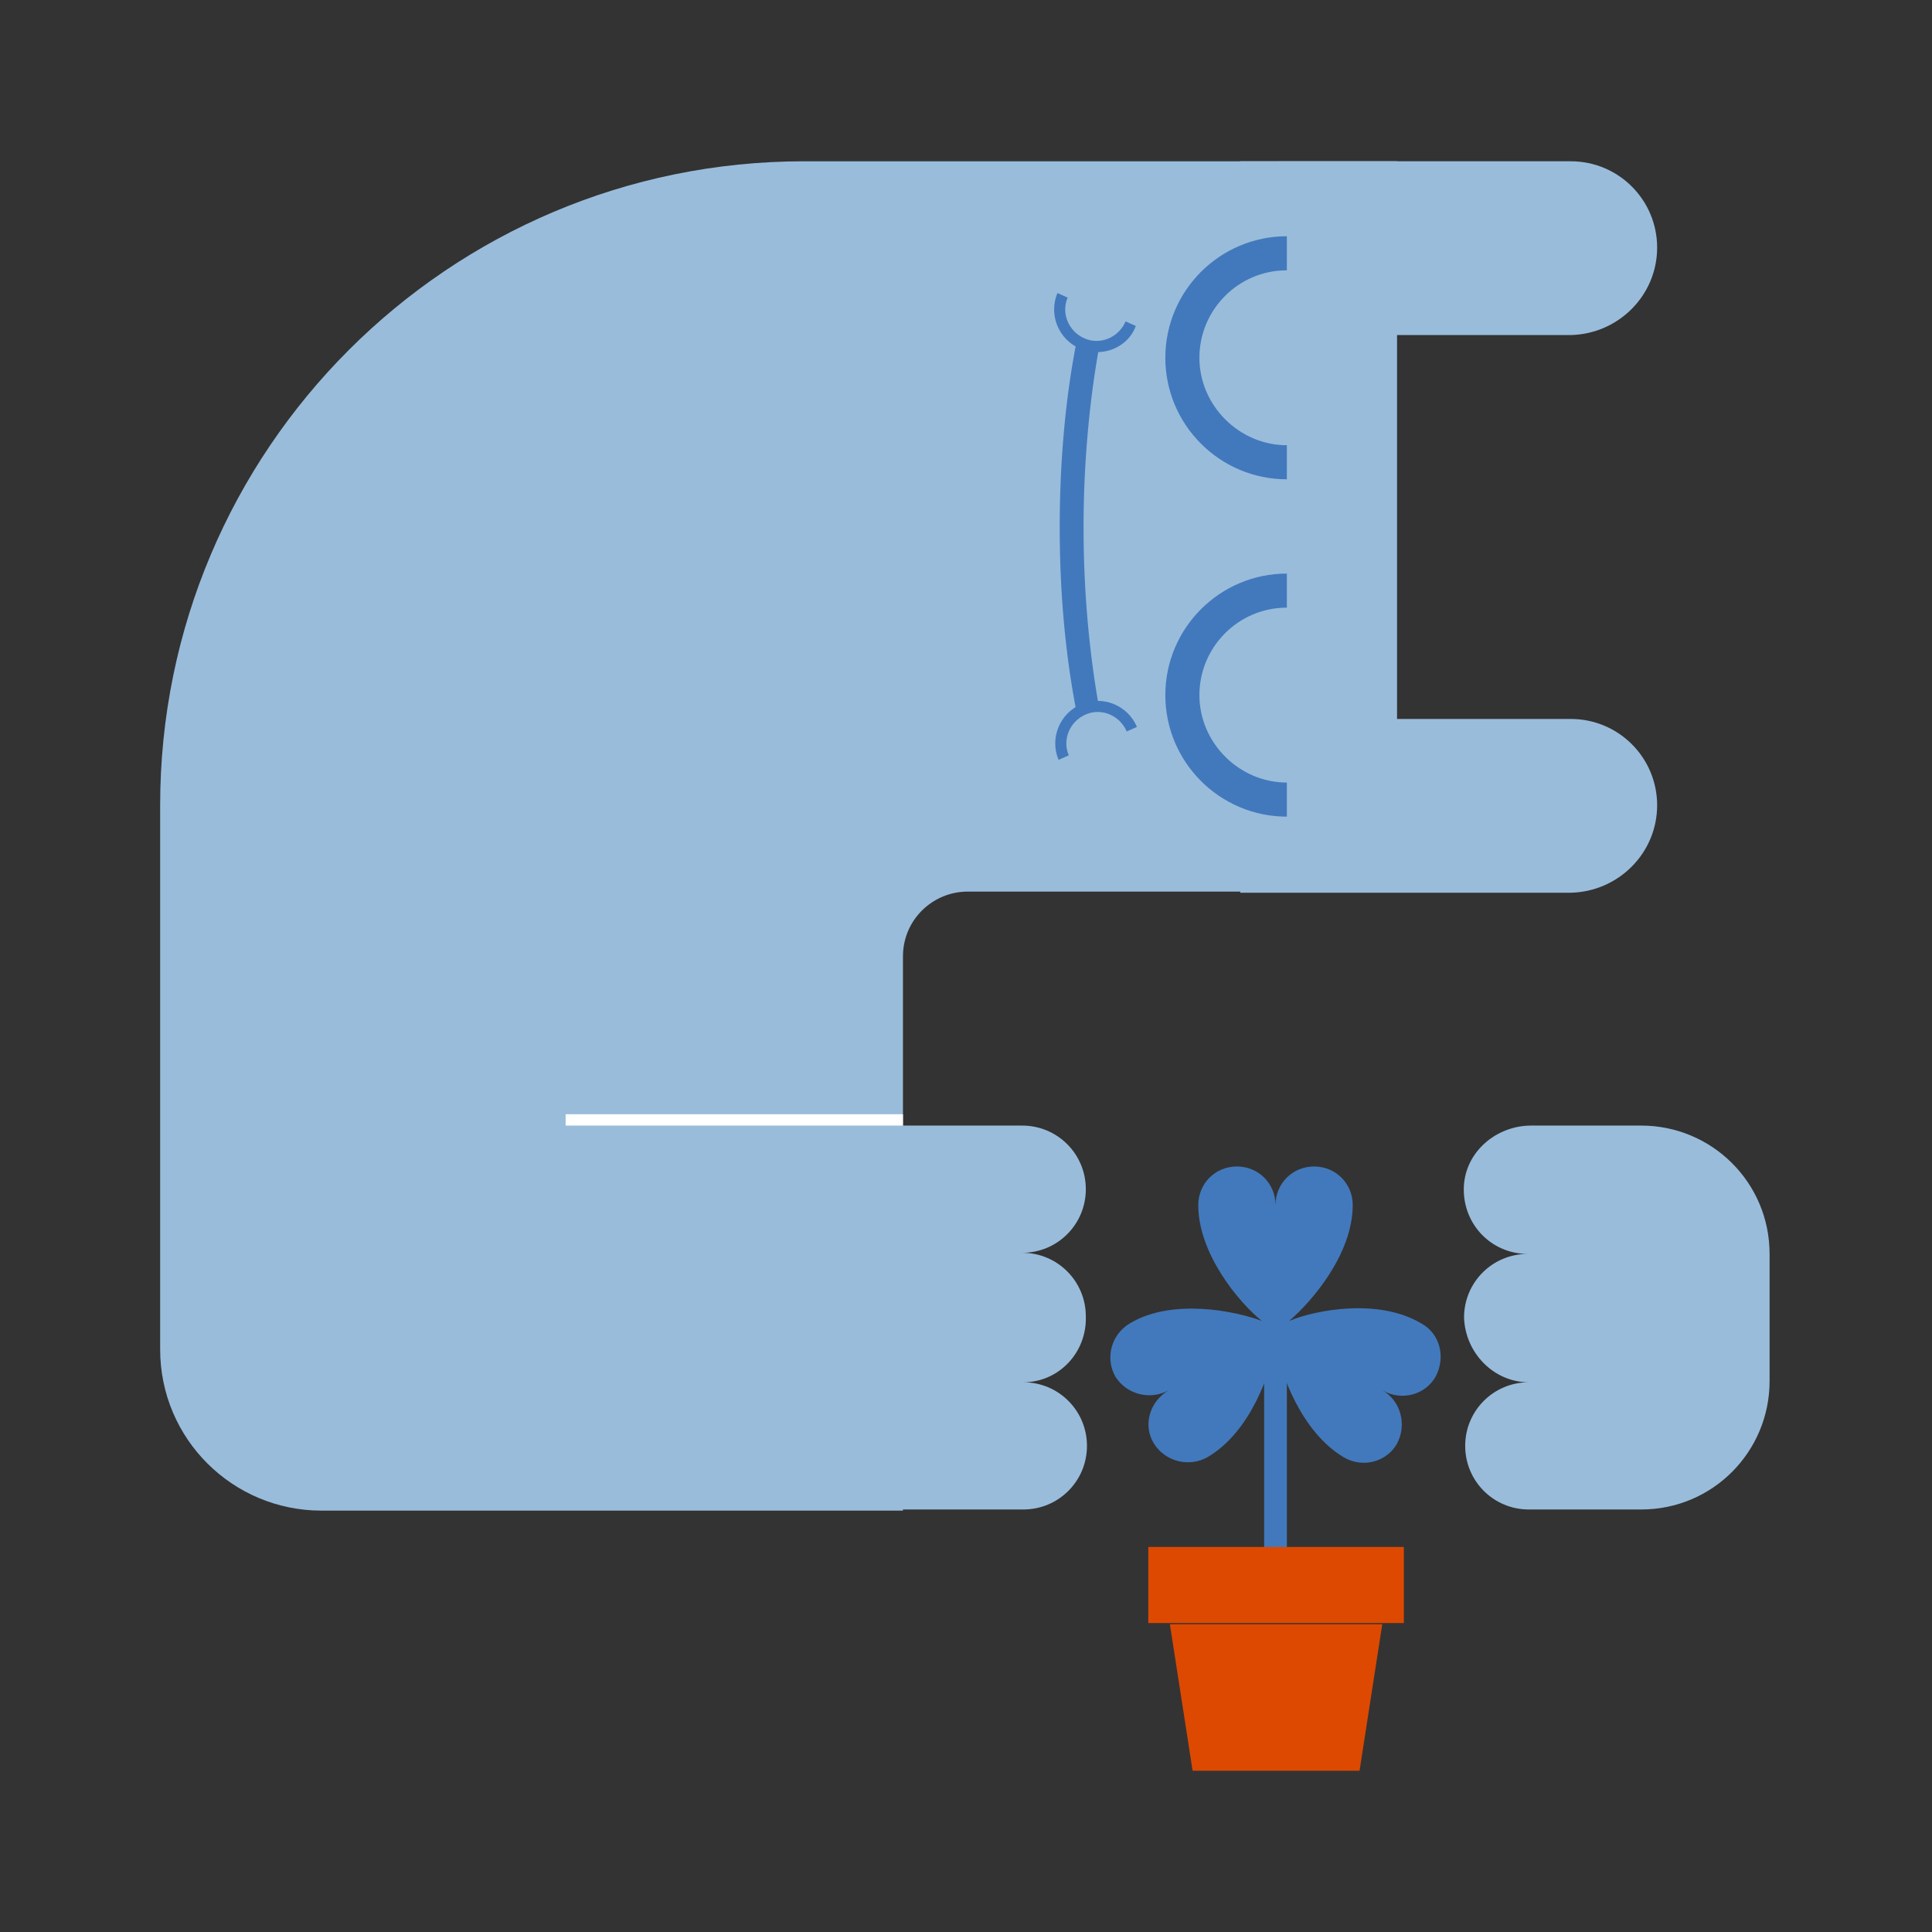 <?xml version="1.0" encoding="utf-8"?>
<!-- Generator: Adobe Illustrator 21.0.2, SVG Export Plug-In . SVG Version: 6.00 Build 0)  -->
<svg version="1.1" id="Warstwa_1" xmlns="http://www.w3.org/2000/svg" xmlns:xlink="http://www.w3.org/1999/xlink" x="0px" y="0px"
	 viewBox="0 0 170.1 170.1" style="enable-background:new 0 0 170.1 170.1;" xml:space="preserve">
<rect x="0" y="0" width="170.1" height="170.1" fill="#333333" stroke="none"/>
<style type="text/css">
	.st0{fill:#99BCDB;}
	.st1{fill:#4279BC;}
	.st2{fill:#DC4A13;}
	.st3{fill:#FFFFFF;}
	.st4{fill:#DD4901;}
	.st5{fill:none;stroke:#FFFFFF;stroke-miterlimit:10;}
	.st6{fill:none;}
</style>
<g>
	<g>
		<g>
			<g>
				<path class="st0" d="M123,14.2v64.3H85.2c-3.1,0-5.7,2.5-5.7,5.7v48.8H28.3c-7.8,0-14.2-6.3-14.2-14.2V70.9
					c0-31.3,25.4-56.7,56.7-56.7H123z"/>
			</g>
			<g>
				<path class="st0" d="M145.9,21.8L145.9,21.8c0-4.2-3.4-7.6-7.6-7.6h-29.1v15.3h29.1C142.5,29.4,145.9,26,145.9,21.8z"/>
				<path class="st0" d="M145.9,70.9L145.9,70.9c0-4.2-3.4-7.6-7.6-7.6h-29.1v15.3h29.1C142.5,78.5,145.9,75.1,145.9,70.9z"/>
			</g>
			<g>
				<g>
					<path class="st1" d="M113.3,42.2c-5.9,0-10.7-4.8-10.7-10.7s4.8-10.7,10.7-10.7v3c-4.3,0-7.7,3.5-7.7,7.7s3.5,7.7,7.7,7.7V42.2
						z"/>
				</g>
				<g>
					<path class="st1" d="M113.3,71.9c-5.9,0-10.7-4.8-10.7-10.7s4.8-10.7,10.7-10.7v3c-4.3,0-7.7,3.5-7.7,7.7s3.5,7.7,7.7,7.7V71.9
						z"/>
				</g>
			</g>
			<g>
				<g>
					<path class="st1" d="M94.8,62.8c-1-5.1-1.5-10.6-1.5-16.4c0-5.7,0.5-11.4,1.5-16.4l2,0.4c-0.9,4.9-1.4,10.5-1.4,16
						c0,5.7,0.5,11.1,1.4,16.1L94.8,62.8z"/>
				</g>
				<g>
					<path class="st1" d="M93.2,66.9c-0.8-1.9,0.1-4.1,2-4.9c1.9-0.8,4.1,0.1,4.9,2l-0.9,0.4c-0.6-1.4-2.2-2.1-3.6-1.5
						c-1.4,0.6-2.1,2.2-1.5,3.6L93.2,66.9z"/>
				</g>
				<g>
					<path class="st1" d="M96.6,31c-0.5,0-1-0.1-1.5-0.3c-1.9-0.8-2.8-3-2-4.9l0.9,0.4c-0.6,1.4,0.1,3,1.5,3.6
						c1.4,0.6,3-0.1,3.6-1.5l0.9,0.4C99.5,30.1,98.1,31,96.6,31z"/>
				</g>
			</g>
		</g>
		<g>
			<path class="st0" d="M90.1,121.7c3.1,0,5.6,2.5,5.6,5.6c0,3.1-2.5,5.6-5.6,5.6H59.8V99.1h19.7h10.5c3.1,0,5.6,2.5,5.6,5.6
				c0,3.1-2.5,5.6-5.6,5.6c3.1,0,5.6,2.5,5.6,5.6C95.7,119.1,93.2,121.7,90.1,121.7z"/>
			<path class="st3" d="M49.8,99.1h29.7v-1H49.8V99.1z"/>
		</g>
		<g>
			<path class="st0" d="M134.6,121.7c-3.1,0-5.6,2.5-5.6,5.6c0,3.1,2.5,5.6,5.6,5.6h9.9c6.3,0,11.3-5.1,11.3-11.3v-11.2
				c0-6.3-5.1-11.3-11.3-11.3h-9.7c-2.9,0-5.6,2.1-5.9,5.1c-0.3,3.4,2.3,6.2,5.6,6.2c-3.1,0-5.6,2.5-5.6,5.6
				C129,119.1,131.5,121.7,134.6,121.7z"/>
		</g>
	</g>
	<g>
		<g>
			<g>
				<rect x="111.3" y="118" class="st1" width="2" height="22.8"/>
			</g>
			<g>
				<g>
					<path class="st1" d="M126.4,121.2c-0.9,1.6-3,2.2-4.7,1.2c1.6,0.9,2.2,3,1.3,4.7c-0.9,1.6-3,2.2-4.7,1.2c-3.7-2.2-5.6-7.4-6-10
						c-0.4,2.5-2.2,7.8-6,10c-1.6,0.9-3.7,0.4-4.7-1.2s-0.4-3.7,1.3-4.7c-1.6,0.9-3.7,0.4-4.7-1.2c-0.9-1.6-0.4-3.7,1.3-4.7
						c3.7-2.2,9.2-1.1,11.6-0.2c-2-1.6-5.6-5.9-5.6-10.2c0-1.9,1.5-3.4,3.4-3.4s3.4,1.5,3.4,3.4c0-1.9,1.5-3.4,3.4-3.4
						c1.9,0,3.4,1.5,3.4,3.4c0,4.3-3.6,8.5-5.6,10.2c2.4-1,7.9-2,11.6,0.2C126.8,117.4,127.3,119.5,126.4,121.2z"/>
				</g>
			</g>
		</g>
		<g>
			<rect x="101.1" y="136.2" class="st4" width="22.5" height="6.7"/>
			<polygon class="st4" points="119.7,155.9 105,155.9 103,143 121.7,143 			"/>
		</g>
	</g>
</g>
</svg>
